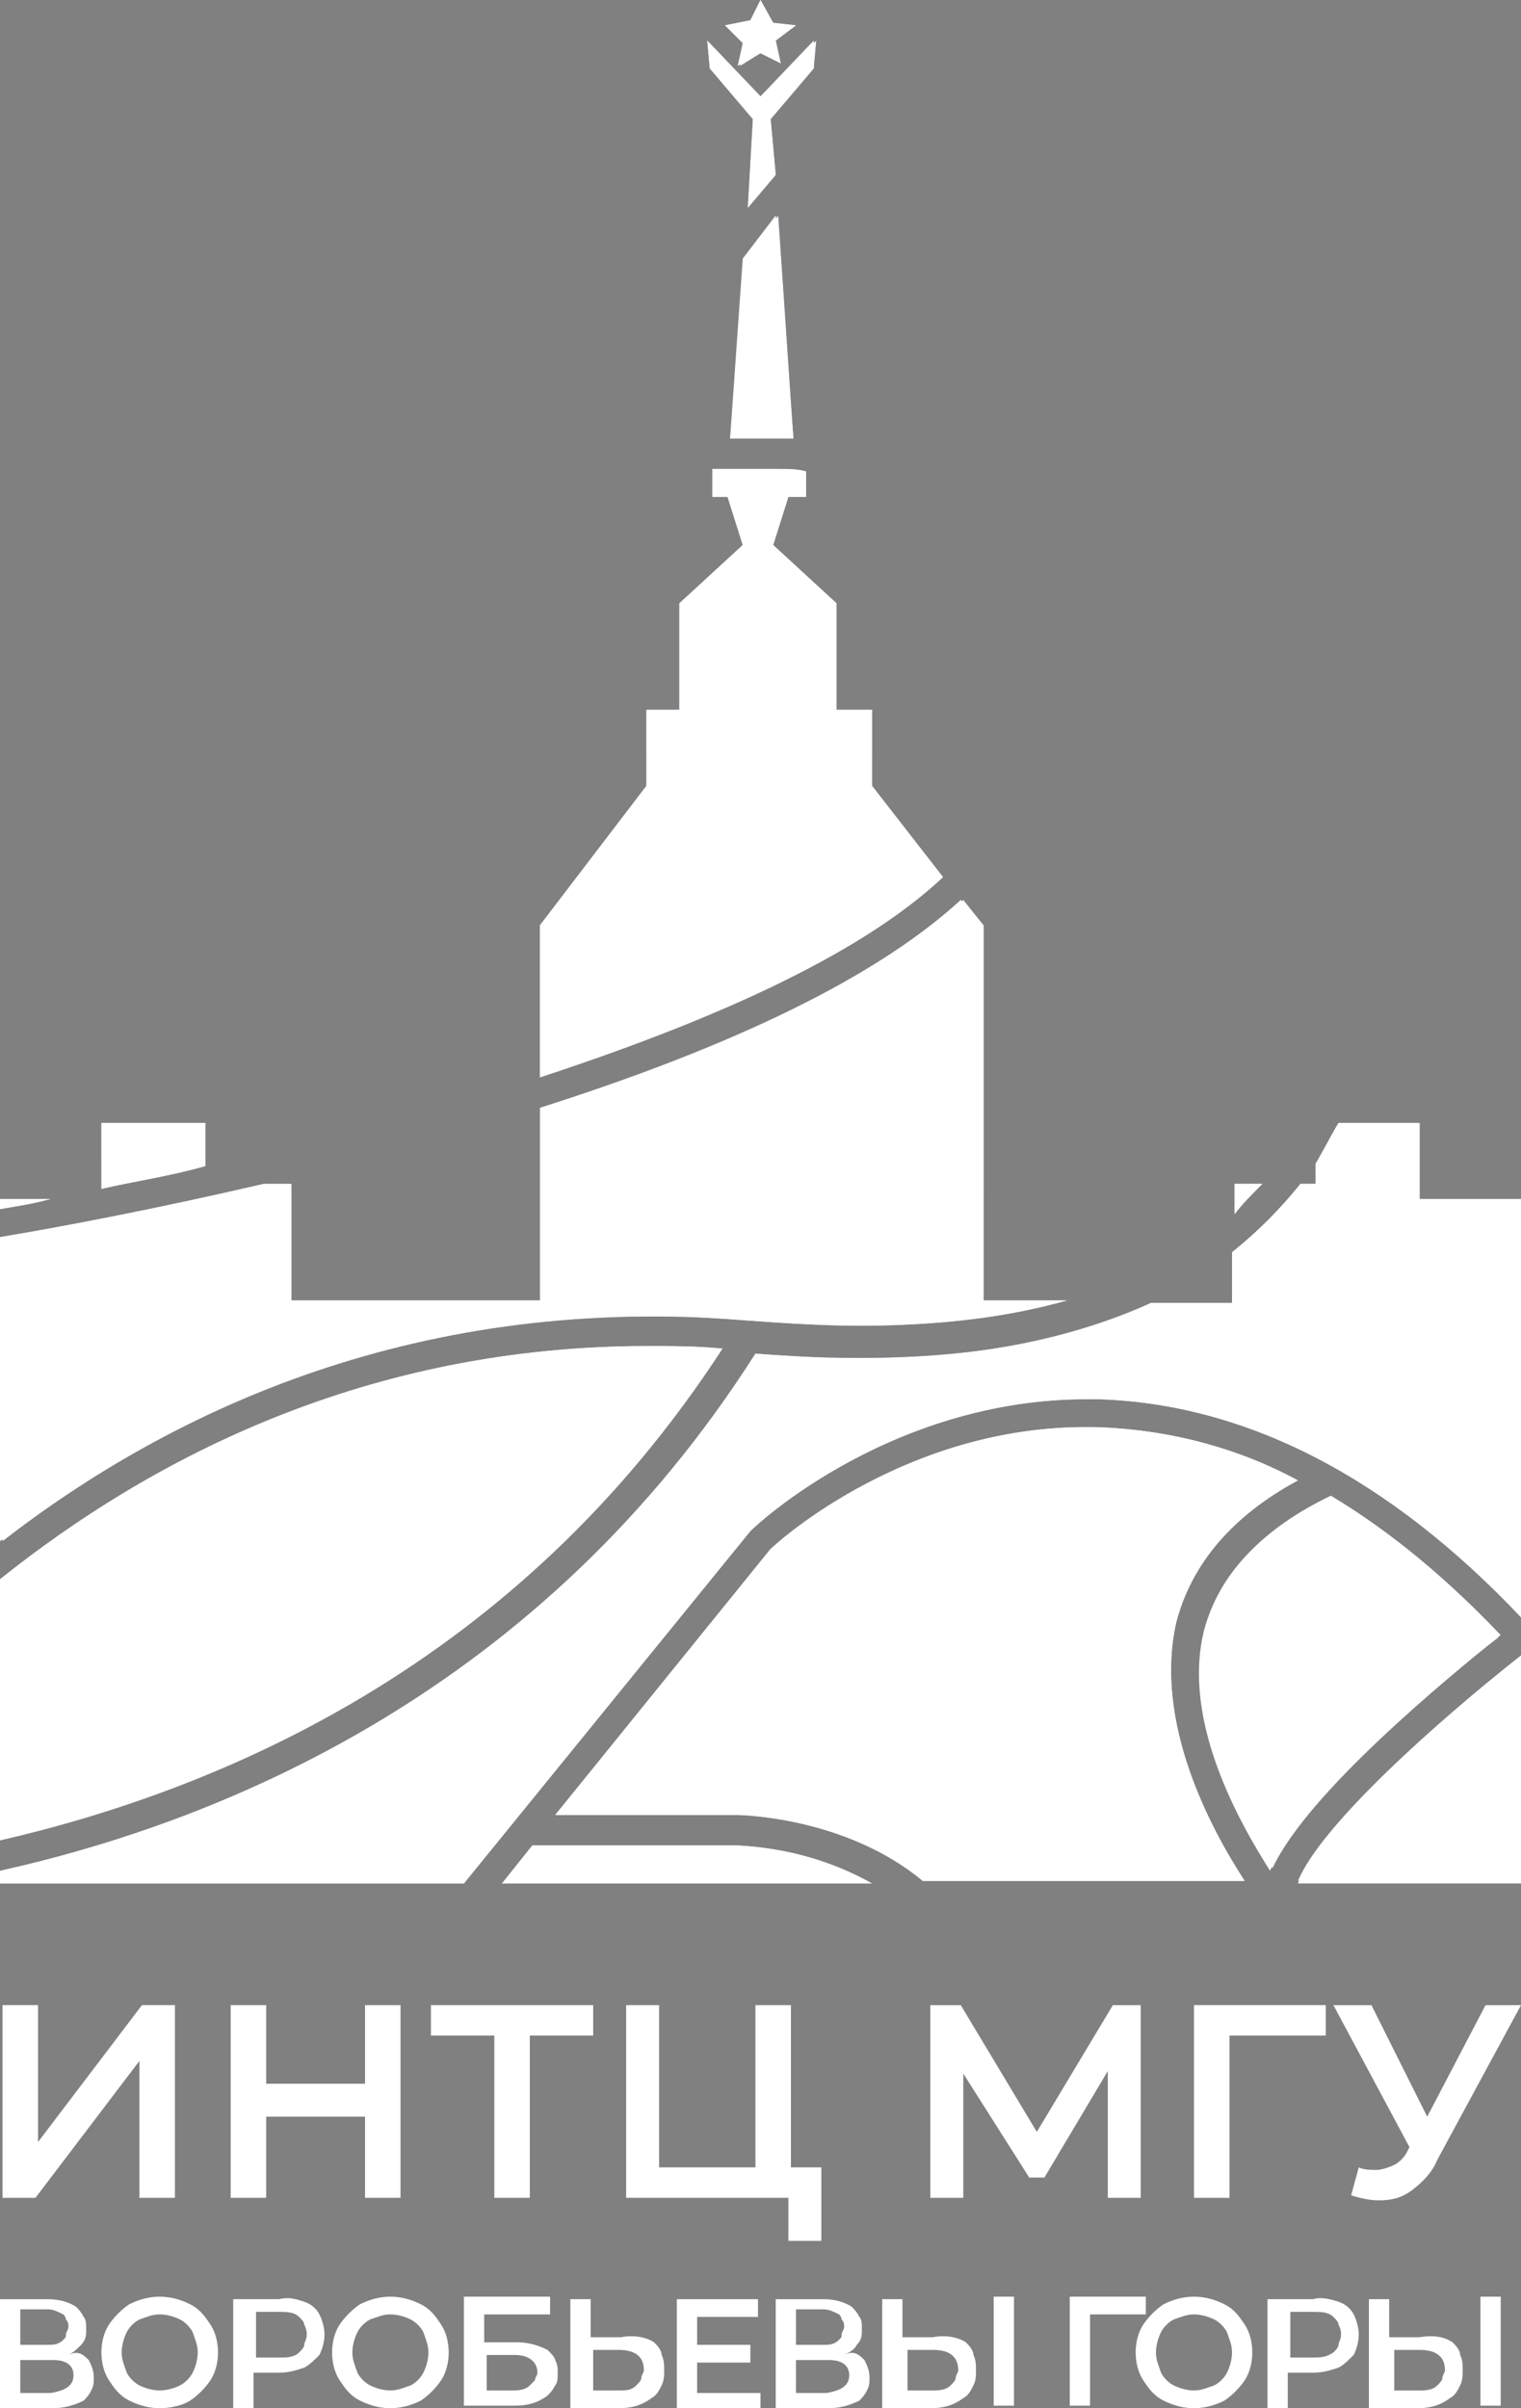 <?xml version="1.0" encoding="UTF-8"?> <svg xmlns="http://www.w3.org/2000/svg" xmlns:xlink="http://www.w3.org/1999/xlink" viewBox="0 0 60 95"><rect x="0" y="0" width="60" height="95" fill="#808080" stroke="none"/> <linearGradient id="a"> <stop offset=".15" stop-color="#2a3c90"></stop> <stop offset=".62" stop-color="#252351"></stop> <stop offset="1" stop-color="#110e23"></stop> </linearGradient> <linearGradient id="b" gradientTransform="matrix(1 0 0 -1 0 96)" gradientUnits="userSpaceOnUse" x1="30.001" x2="30.001" xlink:href="#a" y1="95.452" y2="93.123"></linearGradient> <linearGradient id="c" gradientTransform="matrix(1 0 0 -1 0 96)" gradientUnits="userSpaceOnUse" x1="30.023" x2="30.023" xlink:href="#a" y1="85.568" y2="77.582"></linearGradient> <linearGradient id="d" gradientTransform="matrix(1 0 0 -1 0 96)" gradientUnits="userSpaceOnUse" x1="29.266" x2="29.266" xlink:href="#a" y1="72.402" y2="50.592"></linearGradient> <linearGradient id="e" gradientTransform="matrix(1 0 0 -1 0 96)" gradientUnits="userSpaceOnUse" x1=".999" x2=".999" xlink:href="#a" y1="48.644" y2="48.306"></linearGradient> <linearGradient id="f" gradientTransform="matrix(1 0 0 -1 0 96)" gradientUnits="userSpaceOnUse" x1="6.047" x2="6.047" xlink:href="#a" y1="51.183" y2="48.787"></linearGradient> <linearGradient id="g" gradientTransform="matrix(1 0 0 -1 0 96)" gradientUnits="userSpaceOnUse" x1="14.249" x2="14.249" xlink:href="#a" y1="38.726" y2="21.004"></linearGradient> <linearGradient id="h" gradientTransform="matrix(1 0 0 -1 0 96)" gradientUnits="userSpaceOnUse" x1="49.187" x2="49.187" xlink:href="#a" y1="49.065" y2="48.019"></linearGradient> <linearGradient id="i" gradientTransform="matrix(1 0 0 -1 0 96)" gradientUnits="userSpaceOnUse" x1="30.002" x2="30.002" xlink:href="#a" y1="92.98" y2="86.989"></linearGradient> <linearGradient id="j" gradientTransform="matrix(1 0 0 -1 0 96)" gradientUnits="userSpaceOnUse" x1="21.01" x2="21.01" xlink:href="#a" y1="55.102" y2="32.018"></linearGradient> <linearGradient id="k" gradientTransform="matrix(1 0 0 -1 0 96)" gradientUnits="userSpaceOnUse" x1="36.548" x2="36.548" xlink:href="#a" y1="35.878" y2="19.553"></linearGradient> <linearGradient id="l" gradientTransform="matrix(1 0 0 -1 0 96)" gradientUnits="userSpaceOnUse" x1="30" x2="30" xlink:href="#a" y1="45.324" y2="18.068"></linearGradient> <linearGradient id="m" gradientTransform="matrix(1 0 0 -1 0 96)" gradientUnits="userSpaceOnUse" x1="27.08" x2="27.08" xlink:href="#a" y1="22.915" y2="21.586"></linearGradient> <linearGradient id="n" gradientTransform="matrix(1 0 0 -1 0 96)" gradientUnits="userSpaceOnUse" x1="55.594" x2="55.594" xlink:href="#a" y1="28.758" y2="20.667"></linearGradient> <linearGradient id="o" gradientTransform="matrix(1 0 0 -1 0 96)" gradientUnits="userSpaceOnUse" x1="53.261" x2="53.261" xlink:href="#a" y1="33.803" y2="20.468"></linearGradient> <path d="m29.2 2.6.8-.5.8.4-.2-.9.8-.6-.9-.1-.5-.9-.4.8-1 .2.7.7z" fill="url(#b)"></path> <path d="m28.8 17.3h2 .5l-.6-8.8-1.3 1.7z" fill="url(#c)"></path> <path d="m34.4 31v-3h-1.4v-4.2l-2.5-2.3.6-1.9h.7v-1c-.4-.1-.7-.1-1.1-.1h-2.6v1.1h.6l.6 1.9-2.5 2.3v4.2h-1.3v3l-4.2 5.5v6c6.4-2.1 12.5-4.7 15.9-7.9z" fill="url(#d)"></path> <path d="m0 47.3v.4c.6-.1 1.3-.2 2-.4z" fill="url(#e)"></path> <path d="m8.1 44.3h-4.1v2.6c1.3-.3 2.7-.5 4.1-.9z" fill="url(#f)"></path> <path d="m28.5 53.2c-1-.1-2-.1-3-.1-11 0-19.5 4.4-25.5 9.2v10.3c8.7-2 20.4-7 28.5-19.4z" fill="url(#g)"></path> <path d="m49.8 46.7h-1.1v1.2c.3-.4.7-.8 1.1-1.2z" fill="url(#h)"></path> <path d="m29.7 4.7-.2 3.5 1.1-1.3-.2-2.2 1.7-2 .1-1.1-2.2 2.2-2.1-2.2.1 1.1z" fill="url(#i)"></path> <path d="m29.6 52.1c4.9.4 9 .2 12.5-.8h-3.3v-14.8l-.8-1c-3.7 3.4-10 6.1-16.6 8.2v7.6h-9.9v-4.6h-1c-4.3 1-8 1.7-10.4 2.1v12c6.7-5.2 16.5-9.8 29.5-8.7z" fill="url(#j)"></path> <path d="m46.4 64c.6-2.3 2.2-4.2 4.8-5.6-2.4-1.3-5.1-2-7.9-2.1-7.4-.2-12.6 4.5-12.9 4.8l-8.5 10.5h7.2c.2 0 4.3.1 7.3 2.6h12.7c-1.3-2-3.6-6.2-2.7-10.2z" fill="url(#k)"></path> <path d="m56 47.3v-3h-3.2c-.3.5-.6 1.1-.9 1.6v.8h-.6c-.8 1-1.7 1.9-2.7 2.7v2h-3.2c-4 1.9-9.2 2.5-15.6 2-8.4 13.2-20.8 18.4-29.8 20.4v.5h18.3l11.3-13.9c.2-.2 5.7-5.4 13.8-5.2 5.8.2 11.4 3.1 16.6 8.6v-16.5z" fill="url(#l)"></path> <path d="m21 72.8-1.2 1.5h14.6c-1.6-.9-3.4-1.4-5.3-1.5z" fill="url(#m)"></path> <path d="m51.2 74.2h8.8v-8.9c-3.3 2.6-7.9 6.7-8.8 8.9z" fill="url(#n)"></path> <path d="m59.2 64.5c-2-2.1-4.2-4-6.7-5.5-2.7 1.3-4.3 3-4.9 5.2-.9 3.6 1.4 7.6 2.6 9.5 1.4-3 6.9-7.5 9-9.2z" fill="url(#o)"></path> <g fill="#fff"> <path d="m29.2 2.6.8-.5.8.4-.2-.9.8-.6-.9-.1-.5-.9-.4.8-1 .2.7.7z"></path> <path d="m30 1 .1.3h.2.1l-.1.1-.2.2v.2.1h-.1v-.3l-.2.1h-.1v-.2l-.1-.1-.1-.1h.1.2zm0-1-.4.8-1 .2.7.7-.2.9.9-.5.8.4-.2-.9.8-.6-.9-.1z"></path> <path d="m28.8 17.3h2 .5l-.6-8.8-1.3 1.7z"></path> <path d="m30.3 9.7.5 7.2h-1.6l.5-6.5zm.3-1.2-1.3 1.7-.5 7.1h2 .5z"></path> <path d="m34.4 31v-3h-1.4v-4.2l-2.5-2.3.6-1.9h.7v-1c-.4-.1-.7-.1-1.1-.1h-2.6v1.1h.6l.6 1.9-2.5 2.3v4.2h-1.3v3l-4.2 5.5v6c6.4-2.1 12.5-4.7 15.9-7.9z"></path> <path d="m30.7 18.9s.3 0 .7.1v.2h-.5l-.1.3-.7 1.9-.1.3.2.2 2.4 2.2v4.5h1.4v2.7l.1.1 2.5 3.3c-2.9 2.6-7.9 5.1-14.9 7.3v-5.3l4.1-5.4.1-.1v-2.7h1.4v-4.5l2.4-2.2.2-.2-.1-.3-.6-1.9-.1-.3h-.6v-.3h2.2zm0-.4h-2.6v1.1h.6l.6 1.9-2.5 2.3v4.2h-1.3v3l-4.2 5.5v6c6.4-2.1 12.5-4.7 15.9-7.9l-2.8-3.6v-3h-1.4v-4.2l-2.5-2.3.6-1.9h.7v-1c-.3-.1-.7-.1-1.1-.1z"></path> <path d="m0 47.3v.4c.6-.1 1.3-.2 2-.4z"></path> <path d="m2 47.3h-2v.4c.6-.1 1.3-.3 2-.4z"></path> <path d="m8.1 44.3h-4.1v2.6c1.3-.3 2.7-.5 4.1-.9z"></path> <path d="m7.7 44.7v1c-1.1.2-2.2.5-3.3.7v-1.7zm.4-.4h-4.1v2.6c1.3-.3 2.7-.5 4.1-.9z"></path> <path d="m28.5 53.2c-1-.1-2-.1-3-.1-11 0-19.5 4.4-25.5 9.2v10.3c8.7-2 20.4-7 28.5-19.4z"></path> <path d="m25.6 53.5c.7 0 1.5 0 2.2.1-7.9 11.7-19.1 16.5-27.4 18.5v-9.5c7.5-6.1 16-9.1 25.2-9.1zm0-.4c-11.1 0-19.6 4.4-25.6 9.2v10.3c8.7-2 20.4-6.9 28.5-19.4-1-.1-2-.1-2.9-.1z"></path> <path d="m49.8 46.7h-1.1v1.2c.3-.4.7-.8 1.1-1.2z"></path> <path d="m49.8 46.7h-1.1v1.2c.3-.4.7-.8 1.1-1.2z"></path> <path d="m29.7 4.7-.2 3.5 1.1-1.3-.2-2.2 1.7-2 .1-1.1-2.2 2.2-2.1-2.2.1 1.1z"></path> <path d="m30.2 4.2-.2.2-.2-.2zm-.2 1.8.1.8-.1.2zm2.1-4.4-2.1 2.2-2.1-2.2.1 1.1 1.7 2-.2 3.5 1.1-1.3-.2-2.2 1.7-2z"></path> <path d="m29.6 52.1c4.9.4 9 .2 12.5-.8h-3.3v-14.8l-.8-1c-3.7 3.4-10 6.1-16.6 8.2v7.6h-9.9v-4.6h-1c-4.3 1-8 1.7-10.4 2.1v12c6.7-5.2 16.5-9.8 29.5-8.7z"></path> <path d="m37.8 36.1.4.5v15c-1.5.2-2.9.3-4.4.3-1.3 0-2.8-.1-4.2-.2s-2.7-.2-4-.2-2.5.1-3.8.2v-7.7c7.4-2.4 12.8-5.1 16-7.9m-26.8 11v4.6h10.3c-7.6.8-14.8 3.7-20.9 8.3v-10.8c2.4-.4 6-1.1 10-2.1zm26.9-11.6c-3.7 3.4-10 6.1-16.6 8.2v7.6h-9.9v-4.6h-1c-4.3 1-8 1.7-10.4 2.1v12c6.1-4.7 14.6-8.9 25.6-8.9 1.3 0 2.6.1 4 .2 1.5.1 2.9.2 4.3.2 2.8 0 5.5-.3 8.2-1h-3.3v-14.8z"></path> <path d="m46.4 64c.6-2.3 2.2-4.2 4.8-5.6-2.4-1.3-5.1-2-7.9-2.1-7.4-.2-12.6 4.5-12.9 4.8l-8.5 10.5h7.2c.2 0 4.3.1 7.3 2.6h12.7c-1.3-2-3.6-6.2-2.7-10.2z"></path> <path d="m42.8 56.7h.5c2.4.1 4.8.7 7 1.7-2.3 1.4-3.7 3.2-4.3 5.5-.9 3.7.9 7.6 2.3 9.9h-11.7c-3.2-2.5-7.3-2.6-7.5-2.6h-6.4l7.9-9.8c.5-.4 5.4-4.7 12.2-4.7m0-.4c-7.1 0-12 4.5-12.4 4.8l-8.5 10.5h7.2c.2 0 4.3.1 7.3 2.6h12.7c-1.3-2-3.6-6.2-2.7-10.2.6-2.3 2.2-4.2 4.8-5.6-2.4-1.3-5.1-2-7.9-2.1z"></path> <path d="m56 47.3v-3h-3.2c-.3.5-.6 1.1-.9 1.6v.8h-.6c-.8 1-1.7 1.9-2.7 2.7v2h-3.2c-4 1.9-9.2 2.5-15.6 2-8.4 13.2-20.8 18.4-29.8 20.4v.5h18.3l11.3-13.9c.2-.2 5.7-5.4 13.8-5.2 5.8.2 11.4 3.1 16.6 8.6v-16.5z"></path> <path d="m55.6 44.7v3h4v15c-5.1-5.2-10.6-7.9-16.2-8h-.6c-8 0-13.3 5.1-13.5 5.3l-11.2 13.8h-16.5c8.8-2.2 20.4-7.6 28.4-20.1 1.3.1 2.6.2 3.8.2 4.5 0 8.5-.7 11.6-2.2h3.6v-2.2c.9-.7 1.7-1.5 2.4-2.4h.8v-1.1c.3-.4.5-.8.7-1.3zm.4-.4h-3.2c-.3.5-.6 1.1-.9 1.6v.8h-.6c-.8 1-1.7 1.9-2.7 2.7v2h-3.2c-3.1 1.4-6.9 2.2-11.5 2.2-1.3 0-2.6-.1-4.1-.2-8.4 13.2-20.8 18.4-29.8 20.4v.5h18.3l11.3-13.9c.2-.2 5.4-5.2 13.2-5.2h.6c5.8.2 11.4 3.1 16.6 8.6v-16.5h-4z"></path> <path d="m21 72.8-1.2 1.5h14.6c-1.6-.9-3.4-1.4-5.3-1.5z"></path> <path d="m29.1 73.2c1.1.1 2.2.3 3.3.6h-11.7l.5-.6zm0-.4h-8.1l-1.2 1.5h14.6c-1.6-.9-3.4-1.4-5.3-1.5z"></path> <path d="m51.2 74.2h8.8v-8.9c-3.3 2.6-7.9 6.7-8.8 8.9z"></path> <path d="m59.6 66.2v7.6h-7.7c1.2-2 4.6-5.1 7.7-7.6zm.4-.8c-3.3 2.5-7.9 6.7-8.8 8.9h8.8z"></path> <path d="m59.2 64.5c-2-2.1-4.2-4-6.7-5.5-2.7 1.3-4.3 3-4.9 5.2-.9 3.6 1.4 7.6 2.6 9.5 1.4-3 6.9-7.5 9-9.2z"></path> <path d="m52.4 59.5c2.2 1.4 4.3 3.1 6.1 5-2.3 1.8-6.7 5.5-8.4 8.4-1.1-1.9-2.9-5.4-2.1-8.5.5-2.1 2-3.7 4.4-4.9zm0-.4c-2.7 1.3-4.3 3-4.9 5.2-.9 3.6 1.4 7.6 2.6 9.5 1.4-3.1 6.9-7.6 9-9.2-1.9-2.2-4.2-4-6.7-5.5z"></path> <path d="m.1 79.1h1.4v5.4l4.1-5.4h1.3v7.6h-1.4v-5.4l-4.1 5.4h-1.3z"></path> <path d="m15.8 79.1v7.6h-1.4v-3.2h-3.9v3.2h-1.4v-7.6h1.4v3.1h3.9v-3.1z"></path> <path d="m23.4 80.3h-2.5v6.4h-1.4v-6.4h-2.5v-1.2h6.4z"></path> <path d="m32.4 85.5v2.9h-1.3v-1.7h-6.4v-7.6h1.3v6.4h3.8v-6.4h1.4v6.4z"></path> <path d="m43.7 86.7v-5l-2.5 4.2h-.6l-2.6-4.1v4.9h-1.3v-7.6h1.2l3 5 3-5h1.1v7.6z"></path> <path d="m52.3 80.3h-3.8v6.4h-1.4v-7.6h5.2z"></path> <path d="m60 79.1-3.3 6.1c-.2.5-.6.9-1 1.2s-.8.4-1.3.4c-.4 0-.8-.1-1.1-.2l.3-1.1c.2.1.5.1.7.1s.5-.1.7-.2.4-.3.5-.5l.1-.2-3-5.6h1.5l2.2 4.4 2.3-4.4z"></path> <path d="m3.5 93.1c.1.2.2.4.2.7 0 .2 0 .3-.1.5s-.2.3-.3.4c-.4.2-.8.3-1.2.3h-2.1v-4.3h1.9c.4 0 .8.1 1.1.3.1.1.2.2.3.4.1.1.1.3.1.5s0 .4-.2.6-.3.3-.5.4c.4-.2.6 0 .8.2zm-2.7-.6h1.1c.2 0 .4 0 .6-.2.1-.1.1-.1.1-.2s.1-.2.1-.3 0-.2-.1-.3c0-.1-.1-.2-.1-.2-.2-.1-.4-.2-.6-.2h-1.1zm2.1 1.2c0-.4-.3-.6-.8-.6h-1.3v1.3h1.2c.6-.1.9-.3.9-.7z"></path> <path d="m5.1 94.7c-.4-.2-.6-.5-.8-.8s-.3-.7-.3-1.1.1-.8.3-1.1.5-.6.8-.8c.4-.2.8-.3 1.2-.3s.8.1 1.2.3.6.5.8.8.3.7.3 1.1-.1.8-.3 1.1-.5.6-.8.8-.8.3-1.2.3-.8-.1-1.2-.3zm2-.6c.2-.1.4-.3.5-.5s.2-.5.2-.8-.1-.5-.2-.8c-.1-.2-.3-.4-.5-.5s-.5-.2-.8-.2-.5.1-.8.2c-.2.1-.4.3-.5.5s-.2.5-.2.8.1.5.2.8c.1.2.3.4.5.5s.5.2.8.2.6-.1.8-.2z"></path> <path d="m12 90.8c.3.1.5.3.6.5s.2.5.2.8-.1.6-.2.8c-.2.2-.4.4-.6.5-.3.1-.6.2-1 .2h-1v1.4h-.8v-4.3h1.8c.4-.1.7 0 1 .1zm-.2 2c.1-.1.2-.2.2-.3s.1-.2.1-.4c0-.1 0-.2-.1-.4 0-.1-.1-.2-.2-.3-.2-.2-.5-.2-.8-.2h-.9v1.8h1c.2 0 .5 0 .7-.2z"></path> <path d="m14.2 94.7c-.4-.2-.6-.5-.8-.8s-.3-.7-.3-1.1.1-.8.3-1.1.5-.6.8-.8c.4-.2.8-.3 1.2-.3s.8.1 1.2.3.6.5.8.8.3.7.3 1.1-.1.8-.3 1.1-.5.6-.8.8c-.4.2-.8.3-1.2.3s-.8-.1-1.2-.3zm2-.6c.2-.1.4-.3.5-.5s.2-.5.2-.8-.1-.5-.2-.8c-.1-.2-.3-.4-.5-.5s-.5-.2-.8-.2-.5.1-.8.2c-.2.1-.4.3-.5.5s-.2.5-.2.8.1.5.2.8c.1.2.3.4.5.5s.5.2.8.2.5-.1.8-.2z"></path> <path d="m18.3 90.6h3.4v.7h-2.6v1.1h1.3c.4 0 .8.1 1.2.3.1.1.3.3.3.4.1.2.1.3.1.5s0 .4-.1.5c-.1.2-.2.3-.3.4-.4.3-.8.4-1.3.4h-2zm1.9 3.7c.2 0 .5 0 .7-.2l.2-.2c0-.1.1-.2.1-.3 0-.4-.3-.7-.9-.7h-1.1v1.4z"></path> <path d="m25.8 92.4c.1.1.3.3.3.5.1.2.1.4.1.6s0 .4-.1.6-.2.4-.4.5c-.4.3-.8.4-1.3.4h-1.9v-4.3h.8v1.5h1.2c.5-.1 1 0 1.3.2zm-.7 1.7c.1-.1.2-.2.2-.3s.1-.2.1-.3c0-.5-.3-.8-1-.8h-1v1.6h1c.3 0 .5 0 .7-.2z"></path> <path d="m30 94.3v.7h-3.3v-4.3h3.2v.7h-2.4v1.1h2.1v.7h-2.1v1.2h2.5z"></path> <path d="m34.1 93.1c.1.2.2.4.2.7 0 .2 0 .3-.1.5s-.2.3-.3.4c-.4.2-.8.3-1.2.3h-2.1v-4.3h1.9c.4 0 .8.1 1.1.3.1.1.2.2.3.4.1.1.1.3.1.5s0 .4-.2.6c-.1.2-.3.3-.5.4.4-.2.6 0 .8.2zm-2.7-.6h1.1c.2 0 .4 0 .6-.2.1-.1.1-.1.1-.2s.1-.2.1-.3 0-.2-.1-.3c0-.1-.1-.2-.1-.2-.2-.1-.4-.2-.6-.2h-1.1zm2.1 1.2c0-.4-.3-.6-.8-.6h-1.3v1.3h1.2c.6-.1.9-.3.9-.7z"></path> <path d="m38.1 92.4c.1.1.3.3.3.5.1.2.1.4.1.6s0 .4-.1.6-.2.4-.4.5c-.4.3-.8.4-1.3.4h-1.9v-4.3h.8v1.5h1.2c.5-.1 1 0 1.3.2zm-.6 1.7c.1-.1.2-.2.2-.3s.1-.2.1-.3c0-.5-.3-.8-1-.8h-1v1.6h1c.2 0 .5 0 .7-.2zm1.7-3.5h.8v4.3h-.8z"></path> <path d="m45.2 91.3h-2.2v3.6h-.8v-4.3h3z"></path> <path d="m45.9 94.7c-.4-.2-.6-.5-.8-.8s-.3-.7-.3-1.1.1-.8.3-1.1.5-.6.8-.8c.4-.2.8-.3 1.2-.3s.8.1 1.2.3.6.5.8.8.3.7.3 1.1-.1.8-.3 1.1-.5.6-.8.8c-.4.2-.8.3-1.2.3s-.8-.1-1.2-.3zm2-.6c.2-.1.4-.3.5-.5s.2-.5.2-.8-.1-.5-.2-.8c-.1-.2-.3-.4-.5-.5s-.5-.2-.8-.2-.5.1-.8.2c-.2.1-.4.3-.5.5s-.2.5-.2.8.1.5.2.8c.1.2.3.4.5.5s.5.2.8.2.5-.1.8-.2z"></path> <path d="m52.8 90.8c.3.1.5.3.6.5s.2.5.2.8-.1.6-.2.8c-.2.2-.4.4-.6.5-.3.1-.6.2-1 .2h-1v1.4h-.8v-4.3h1.8c.3-.1.7 0 1 .1zm-.2 2c.1-.1.2-.2.2-.3s.1-.2.1-.4c0-.1 0-.2-.1-.4 0-.1-.1-.2-.2-.3-.2-.2-.5-.2-.8-.2h-.9v1.8h.9c.3 0 .5 0 .8-.2z"></path> <path d="m57.3 92.4c.1.1.3.3.3.5.1.2.1.4.1.6s0 .4-.1.6-.2.4-.4.5c-.4.3-.8.4-1.3.4h-1.9v-4.3h.8v1.5h1.2c.6-.1 1 0 1.3.2zm-.6 1.7c.1-.1.2-.2.2-.3s.1-.2.1-.3c0-.5-.3-.8-1-.8h-1v1.6h1c.2 0 .5 0 .7-.2zm1.7-3.5h.8v4.3h-.8z"></path> </g> </svg> 